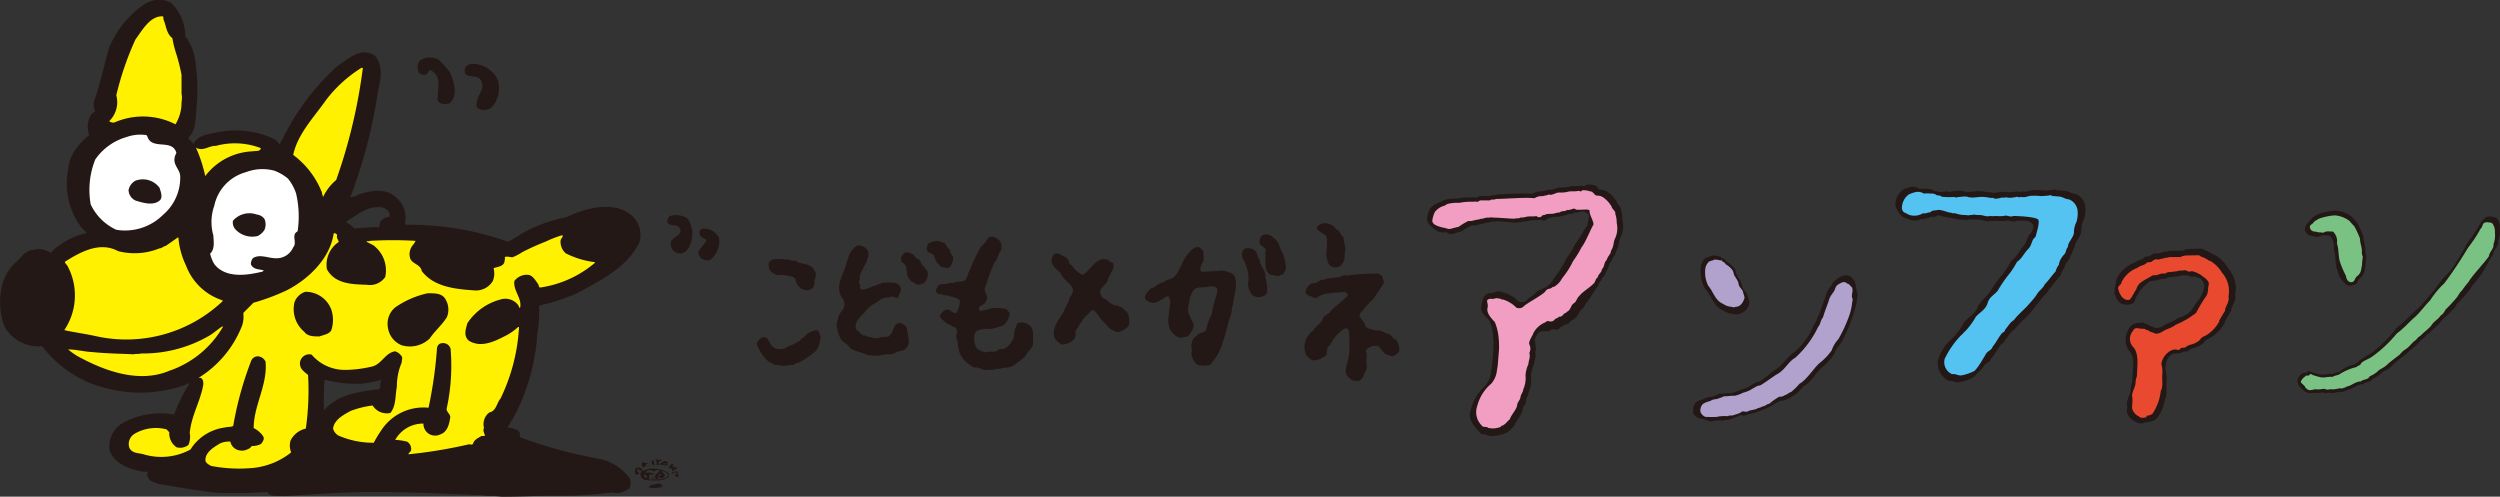 <svg xmlns="http://www.w3.org/2000/svg" width="74.09mm" height="14.72mm" viewBox="0 0 210.01 41.72"><rect x="0" y="0" width="210.01" height="41.72" fill="#333333" stroke="none"/><defs><style>.cls-1{fill:#231815;}.cls-2{fill:#fff100;}.cls-3{fill:#fff;}.cls-4{fill:#f19ec2;}.cls-5{fill:#54c3f1;}.cls-6{fill:#7ac283;}.cls-7{fill:#e94a2f;}.cls-8{fill:#b0a1cd;}</style></defs><g id="レイヤー_2" data-name="レイヤー 2"><g id="レイヤー_1-2" data-name="レイヤー 1"><path class="cls-1" d="M45.23,27.45a14.31,14.31,0,0,0,.06-1.74l.08-.06a16.77,16.77,0,0,0,3.06-1c1.94-1.05,4.25-2.16,5.29-4.3a2.2,2.2,0,0,0-.62-2.22c-1.53-1.35-4-.63-5.56.13a11.78,11.78,0,0,0-3.42,1.2c-.49.25-.94.63-1.46.84a24.54,24.54,0,0,0-8.52-1.42L34,18.84s0,0,0,0a2.22,2.22,0,0,0-.9-2.39c-.82-.68-2.15-.41-3-.1a1.81,1.81,0,0,1-.67.21,42.22,42.22,0,0,0,2.34-9c.24-.93.43-2.13-.3-2.9-1.15-.75-2.2.29-3.11.87a20.43,20.43,0,0,0-4.48,5.85,4.93,4.93,0,0,1-.41.75,1.15,1.15,0,0,0-.51-.49,7.68,7.68,0,0,0-4.89-.49c-.68.13-1.49.24-1.83.95-.09-.2-.3-.31-.43-.5.7-.7.6-1.65.7-2.61a14.79,14.79,0,0,0,.06-2.11c-.1-1.32-.11-2.76-1-3.81A4,4,0,0,0,14.34.2C14.1.13,13.88,0,13.62,0a2.23,2.23,0,0,0-1.48.35,8.22,8.22,0,0,0-3,3.72C8.76,5.47,8.44,6.88,8,8.22a1.29,1.29,0,0,0,0,1.12c-.09.11-.27.14-.35.3a1.93,1.93,0,0,0-.15,1.69,7.42,7.42,0,0,0-1.13,1.18,3.39,3.39,0,0,0-.63,1.65,6.12,6.12,0,0,0,1.18,5.05,2.45,2.45,0,0,1,.36.36,6.35,6.35,0,0,0-2.65,1.31c-.16.07-.22.29-.4.35A1.71,1.71,0,0,0,2.76,21c-.6,0-1,.63-1.39,1-1.53,1.3-1.63,3.74-1,5.42a3.29,3.29,0,0,0,3.17,1.66A9.63,9.63,0,0,0,9,32.63a11.24,11.24,0,0,0,4.56.21,11.73,11.73,0,0,0,1.94-.49c.13,0,.25-.21.39-.11a13.68,13.68,0,0,0-1.26,2.58,6.56,6.56,0,0,0-4.42.77,2.3,2.3,0,0,0-1,2.25C9.63,39,10.9,39.42,12,39.61c.16.09.28-.09.41.07a.17.17,0,0,1-.05.12.76.76,0,0,0,.49.68c.14.07.31.12.47.18,1.22.17,2.42.43,3.59.56a15.08,15.08,0,0,0,1.79.2c1.23,0,2.42,0,3.75-.09.31.48.9.26,1.39.34,2.45-.15,4.53-.29,7-.35,2.83,0,5.56.11,8.32.22.54.05,1.2,0,1.71.11a8.35,8.35,0,0,1,1.29.07c1.62,0,2.91-.09,4.46-.08l.18,0a33.56,33.56,0,0,0,4.59-.27A1.73,1.73,0,0,0,52.89,41a1.22,1.22,0,0,0,0-.84,4.29,4.29,0,0,0-2.37-1.58,41.16,41.16,0,0,1-6.69-1.79c-.11,0-.21-.16-.14-.27,0-.31-.34-.46-.59-.54s-.33,0-.46-.11a10.68,10.68,0,0,0,.89-1.57,17.39,17.39,0,0,0,1.57-5.75s0-.16,0-.21ZM31.59,32.72c-1.62.21-3.24.46-4.39,1.75,0-.88,0-1.69.06-2.58a10.27,10.27,0,0,0,3.24.33A10.24,10.24,0,0,0,32,31.91l.06,0C31.82,32.17,32.13,32.83,31.59,32.72Zm.35-14c-.08.13,0,.47-.28.36-.63,0-1.27.07-1.9.11a2.1,2.1,0,0,0-.65-.5v-.08c.94-.6,1.89-1.43,3.11-1.16l.29.16a.81.81,0,0,1,.24.59C32.45,18.26,32.08,18.33,31.94,18.67Z"/><path class="cls-2" d="M13.75,1.68c.22.51.23,1.15.73,1.52a8.73,8.73,0,0,0,.34,1.36,15.6,15.6,0,0,1,.43,1.73l0,1.56a2,2,0,0,1,0,.73,3.49,3.49,0,0,1-.51,1.86,6,6,0,0,0-5.14-.15.59.59,0,0,1-.43-.11A2.23,2.23,0,0,0,9.77,8a25.21,25.21,0,0,1,1.61-4.69c.58-.78,1.23-2,2.31-1.94C13.75,1.48,13.71,1.6,13.75,1.68Z"/><path class="cls-1" d="M37.84,6.16c.3.75.65,1.84-.05,2.5a1,1,0,0,1-.89-.05c-.29-.23-.07-.58-.11-.87.06-.58.15-1.29-.39-1.69-.07-.06-.17-.17-.28-.16s-.19.35-.37.38a.72.72,0,0,1-.52-.11.93.93,0,0,1,.06-1.09A1.52,1.52,0,0,1,36.83,5,6.14,6.14,0,0,1,37.84,6.16Z"/><path class="cls-1" d="M41.81,6.68A2.41,2.41,0,0,1,41.32,9a1,1,0,0,1-1.07.14c-.36-.09-.2-.46-.18-.69.14-.56.71-1.1.33-1.71s-1.56,0-1.34-1a.7.7,0,0,1,.55-.38A2.4,2.4,0,0,1,41.81,6.68Z"/><path class="cls-2" d="M30.48,5.72a45.37,45.37,0,0,1-2.24,9.4,4.13,4.13,0,0,0-1.09,1.41c-.09-.13-.08-.35-.17-.52a7.23,7.23,0,0,0-2.35-3c.37-1.75,1.71-3.12,2.76-4.61a11.13,11.13,0,0,1,3-2.72Z"/><path class="cls-3" d="M12.38,11.46c.37,1.19,2.1.15,2.44,1.39a1.18,1.18,0,0,0-.17.57c0,.55.49.87.49,1.42a4.1,4.1,0,0,1-1.45,3.21A4.52,4.52,0,0,1,9.77,19.3a4.41,4.41,0,0,1-2.15-2.13A6.89,6.89,0,0,1,8,13.4a4.79,4.79,0,0,1,2.63-1.89,3.4,3.4,0,0,1,1.68-.16Z"/><path class="cls-2" d="M21.91,12.44c-.05.32-.44.21-.67.27a5.24,5.24,0,0,0-4,2.08,11.72,11.72,0,0,0-.78-2.39c.59.35,1.08-.17,1.68-.15A6.1,6.1,0,0,1,21.91,12.44Z"/><path class="cls-3" d="M24.19,15a4,4,0,0,1,.68,1.24A8.47,8.47,0,0,1,25,19.43c-.58.31,0,.94-.37,1.34a1.51,1.51,0,0,1-1.48.92c-.63,0-1.34-.38-1.91,0a.78.78,0,0,0-.16.52c.21.46.71.38,1.08.51a.39.39,0,0,1-.27.13c-1.3.31-3,.49-3.89-.67a3.11,3.11,0,0,1-.35-.87c.41-.39.3-1,.27-1.55A4.09,4.09,0,0,1,18,17.28a3.71,3.71,0,0,1,2.66-2.82,3.87,3.87,0,0,1,2.4-.12A4.06,4.06,0,0,1,24.19,15Z"/><path class="cls-1" d="M13.4,15.77c.1.32.31.83,0,1.08-.55.46-1.44.17-2,0a1,1,0,0,1-.6-.9,1.19,1.19,0,0,1,.55-.76A1.74,1.74,0,0,1,13.4,15.77Z"/><path class="cls-1" d="M22.21,18.38a1.14,1.14,0,0,1,0,.94,1.47,1.47,0,0,1-.55.5,1.93,1.93,0,0,1-1.88-.55.85.85,0,0,1-.21-.73,1.83,1.83,0,0,1,2-.52A.93.93,0,0,1,22.21,18.38Z"/><path class="cls-1" d="M57.77,18.38a2.27,2.27,0,0,1,.3,1.89c-.13.38-.3.85-.73,1a.8.8,0,0,1-1-.82c0-.59,1.19-.65.7-1.37-.31-.3-.81,0-1-.48.07-.18.08-.43.33-.48a1.89,1.89,0,0,1,1.19.11Z"/><path class="cls-1" d="M60.41,20a2,2,0,0,1-.78,1.85,1.09,1.09,0,0,1-.71-.13.92.92,0,0,1-.25-.44c0-.43.57-.71.66-1.14-.22-.15-.52-.22-.57-.52a.45.45,0,0,1,.18-.4A1.4,1.4,0,0,1,60.41,20Z"/><path class="cls-2" d="M28.33,19.73c-.1.23.08.4.13.59a2.31,2.31,0,0,0-1,2.29c.67,1.25,2.13,1.27,3.35,1.31a1.57,1.57,0,0,0,1.55-.65,2.63,2.63,0,0,0-1-2.67l-.58-.3c.07-.09.22,0,.3-.07a32.62,32.62,0,0,1,3.83,0,1.47,1.47,0,0,1-.24.37,1.2,1.2,0,0,0-.24,1c.11.59.89.55,1,1.17,1.07,1.4,3,1.52,4.51,1.63a1.66,1.66,0,0,0,1.45-.78,1.63,1.63,0,0,0,.07-1.09c.34-.14.87-.12.93-.61,0-.11.07-.2,0-.31.18-.12.41,0,.66,0a4.27,4.27,0,0,0,.82-.43,21.39,21.39,0,0,1,2-.9,9.1,9.1,0,0,1,1.31-.51h.1c0,.15-.17.28-.19.44a1.28,1.28,0,0,0,.44,1.07,7.28,7.28,0,0,0,2.44.74v.06a9.13,9.13,0,0,1-4.57,2.07c-.17,0-.13-.2-.19-.28-.22-.3-.48-.8-.92-.79a1.3,1.3,0,0,0-1.08.52c-.11.85.66,1.43.48,2.26-.1,0-.1-.15-.16-.23A1.35,1.35,0,0,0,42,25.17a4.76,4.76,0,0,0-2.75,2c-.11.49-.34,1,.12,1.44,1.09.68,2.31,0,3.26-.49a4.61,4.61,0,0,0,.89-.65l.08,0a15.71,15.71,0,0,1-1.55,6c-.34.4-.35,1.05-.95,1.18a1.23,1.23,0,0,0-.44,1.3c-.11.2,0,.39.06.57s-.22.06-.3.12c-.25.15-.62.31-.68.64-.12.14-.26,0-.43.06a39.76,39.76,0,0,1-5,.82c0-.14.25-.22.23-.41a.72.72,0,0,0-.34-.65,4.83,4.83,0,0,0-1-.15,2.67,2.67,0,0,1,2.37-1.37,1,1,0,0,0,.41.83,1,1,0,0,0,1.05.06c.54-.2.7-.81.78-1.33.1-.36-.37-.53-.28-.85a16.94,16.94,0,0,0,.32-5,.65.65,0,0,0-.35-.41.67.67,0,0,0-.57,0,.49.49,0,0,0-.22.37,36.35,36.35,0,0,1-.71,5,4.23,4.23,0,0,0-4,1.94,9,9,0,0,0-.6,1,7.27,7.27,0,0,1-2.82-.54.93.93,0,0,1-.6-.65c.09-.75.89-1.16,1.47-1.48a8.08,8.08,0,0,1,1.85-.46,1.41,1.41,0,0,0,1.49.63c.5-.6.4-1.46.55-2.22a5,5,0,0,1,.4-2c0-.24.14-.45-.07-.63a.93.93,0,0,0-.48-.33c-.83.12-1.13,1.09-1.94,1.28a10.52,10.52,0,0,1-2.13.28l-.08,0a3.65,3.65,0,0,1-2.86-1.28.75.75,0,0,0-.71.16.76.76,0,0,0-.24.81c.08.32.4.52.65.74A22.86,22.86,0,0,1,25.69,36a1.9,1.9,0,0,0-1.28,1,1.49,1.49,0,0,0,.05,1,6.09,6.09,0,0,1-3.24,1.31,12.59,12.59,0,0,1-3.48-.17c-.18-.1-.41-.21-.48-.43-.06-.71.72-1.16,1.24-1.47a1.94,1.94,0,0,1,.85-.15.93.93,0,0,0,.76.74,1,1,0,0,0,.68-.09.67.67,0,0,0,.36-.28,1.52,1.52,0,0,0,.78-.17c.14-.2.32-.41.17-.65s-.49-.55-.79-.68c0-1.91,1.17-3.59,1-5.57a.75.75,0,0,0-.66-.46.6.6,0,0,0-.55.38,28.52,28.52,0,0,0-1.51,5.47c-.2.11-.47.06-.69.13A4,4,0,0,0,16,37.76a5.15,5.15,0,0,1-3.91.41c-.43-.14-1-.05-1.23-.58a1,1,0,0,1,.41-1.13A3.52,3.52,0,0,1,14,36.07l.22.24a1.42,1.42,0,0,0,.61,1.26,1.12,1.12,0,0,0,1-.2,1.73,1.73,0,0,0,.11-1c.13-1.46.9-2.66,1.14-4.07,0-.22,0-.41-.21-.56-.06,0-.15,0-.19,0a9,9,0,0,0,3.66-4.4,2.27,2.27,0,0,0,.11-.89v-.18l.84-.84a18.11,18.11,0,0,0,2.85-1.07c1.8-.94,3.58-2.65,3.89-4.75C28.18,19.54,28.24,19.66,28.33,19.73Z"/><path class="cls-2" d="M15,20.11a6.64,6.64,0,0,0,.62,2.18,4.86,4.86,0,0,0,3.08,2.94v.07A11.78,11.78,0,0,1,8.07,28.24c-.88-.2-1.79-.31-2.67-.51a5.22,5.22,0,0,0,.26-5.41c-.07-.11-.21-.21-.21-.33,1.29-.82,2.93-1.73,4.46-.9a5.51,5.51,0,0,0,3.49-.23c.19,0,.34-.18.53-.21l1-.7C15,19.89,15,20.06,15,20.11Z"/><path class="cls-1" d="M27.83,26a2.73,2.73,0,0,1,0,1.74c-.19.34-.62.38-1,.52-.44,0-1,0-1.26-.38a2.49,2.49,0,0,1-.83-2.5,1.43,1.43,0,0,1,.91-.87A2.3,2.3,0,0,1,27.83,26Z"/><path class="cls-1" d="M37.43,25.15a1.67,1.67,0,0,1,.11,1.49c-.39.64-1,1.14-1.44,1.79a2.4,2.4,0,0,1-2.36.57,1.86,1.86,0,0,1-1.15-1.47,1.78,1.78,0,0,1,.61-1.71,7.6,7.6,0,0,1,2.74-1.19C36.51,24.64,37.14,24.61,37.43,25.15Z"/><path class="cls-2" d="M18.72,27.47a8.31,8.31,0,0,1-4.51,3.68c-2.55,1.07-5.44,0-7.67-1.22a5.57,5.57,0,0,1-.82-.58c.66,0,1.36.19,2,.22,1.13.12,2.42.14,3.53.19.16-.06.42,0,.59-.07a11.05,11.05,0,0,0,5.75-1.5c.38-.22.72-.55,1.11-.79Z"/><path class="cls-1" d="M55.61,38.63c0,.12-.22.06-.26.19a.36.36,0,0,0,0,.22.15.15,0,0,1-.22-.06c.17-.16-.15-.28,0-.41C55.33,38.69,55.47,38.6,55.61,38.63Z"/><path class="cls-1" d="M55,39.09s0,0-.06,0-.11-.06-.16-.1a.42.42,0,0,1,0-.33C55,38.62,54.91,39,55,39.09Z"/><path class="cls-1" d="M54.41,38.9c0,.1-.24,0-.11.17s.26-.1.31,0c-.15.09-.33,0-.45.09s.05,0,0,.08-.24-.06-.25-.17a.3.3,0,0,1,.1-.29C54.14,39,54.29,38.81,54.41,38.9Z"/><path class="cls-1" d="M56.09,38.9c-.1-.38-.46-.06-.63.05a.11.11,0,0,0,0,.12.14.14,0,0,0,.15-.07c.11.13.33.08.46.09Zm-.33.08,0,0a.15.15,0,0,1,.24,0C56,39,55.83,39,55.76,39Z"/><path class="cls-1" d="M56.55,39c.06.1-.14.15,0,.22a.5.5,0,0,1,.32.08c.06.14-.11.06-.15.12s-.2.2-.28.11c.15-.31-.35-.06-.24-.33C56.31,39.13,56.41,38.85,56.55,39Z"/><path class="cls-1" d="M57,39.91c0,.08,0,.17-.09.16s-.19-.1-.24-.16.29,0,.13-.19-.24.2-.37.07.27-.12.37-.22S56.92,39.79,57,39.91Z"/><path class="cls-1" d="M56.09,39.68a2.64,2.64,0,0,0-1.48-.31c-.24,0-.43.17-.64.18,0-.06,0-.13-.08-.18a.61.61,0,0,0-.41-.09c-.16.08-.13.27-.14.42s.14.22.3.13-.07-.15-.1-.22,0-.17,0-.22.14,0,.16,0l-.11.11,0,0s.07,0,.09,0,.2,0,.23.09a.36.36,0,0,0-.11.3.66.66,0,0,0,.38.44c.7,0,1.45.18,2-.28A.41.41,0,0,0,56.09,39.68Zm-1.88.5c0-.11-.17-.19-.14-.33a.4.4,0,0,0,.27.06C54.3,40,54.36,40.19,54.21,40.18Zm.38.13-.05-.05c0-.11-.06-.3.07-.38s.27.09.33-.09a1.28,1.28,0,0,0-.75-.07.51.51,0,0,1,.4-.24c.19,0,.35.24.52,0a.68.68,0,0,1,.32.07A3,3,0,0,0,55,40a.19.19,0,0,0,.13.22c.07,0,.14,0,.17-.08a.35.35,0,0,1,.13-.32c.07,0,.11.05.14.08s-.2,0-.2.14.31.19.44,0-.12-.29-.22-.41c.09-.09.18,0,.28,0a.83.83,0,0,1,.27.32C55.74,40.41,55.08,40.18,54.59,40.31Z"/><path class="cls-1" d="M54.91,40.13v.07c-.07,0-.15,0-.21-.05S54.88,40.07,54.91,40.13Z"/><path class="cls-1" d="M55.65,40.88a2,2,0,0,1-1.15.06c.08-.25.37-.22.56-.28S55.64,40.6,55.65,40.88Z"/><path class="cls-1" d="M112.25,19.27c.3.05.32.46.58.63.11.18,0,.4.12.58a1.83,1.83,0,0,1,0,.93,1,1,0,0,1-.34.9.71.71,0,0,1-.64.13c-.1-.1-.22-.06-.3-.18a1.35,1.35,0,0,1-.2-.55c-.12-.37,0-.7,0-1.11-.05-.24.06-.52-.06-.75s-.59-.33-.8-.65c0-.24.26-.29.4-.41A1.12,1.12,0,0,1,112.25,19.27Z"/><path class="cls-1" d="M107,20c.12.05.17.13.26.25.25.27.23.66.46.91a4.41,4.41,0,0,1,.31,1.42c-.11.2-.15.45-.37.51a.27.27,0,0,0-.2.07.84.84,0,0,1-.52-.07c-.26.05-.45-.18-.56-.39a3.79,3.79,0,0,1-.07-1.22c-.08-.2.1-.48-.09-.66s-.3-.19-.39-.35a.73.73,0,0,1,.17-.68.75.75,0,0,1,.74,0A.86.86,0,0,1,107,20Z"/><path class="cls-1" d="M84.12,20.5V21c-.3.32-.27.75-.56,1a17.34,17.34,0,0,0-.75,2c-.32.46.35.86,0,1.33-.12.33-.54.28-.58.6,0,.08.07.14.13.19a7.17,7.17,0,0,0,.94-.23,3.79,3.79,0,0,1,1.26.08c.09.14.28.27.25.44-.09.43-.34.91-.74,1s-.74.29-1.18.2c-.37.1-.84,0-1,.42a1.58,1.58,0,0,0,.19,1.26,1.9,1.9,0,0,0,.71.31c.33-.15.72.05,1-.16s.39-.08.56-.15a1.17,1.17,0,0,0,.6-.58c.35-.35.15-.82.4-1.23a.8.8,0,0,1,.13-.34,1.14,1.14,0,0,1,1,.17c.42.37.26.9.31,1.41s-.51.82-.69,1.25a11.82,11.82,0,0,1-1,.75,1.38,1.38,0,0,1-.72.16c-.32.12-.71.07-1,.2-.32-.08-.68.12-.94-.12-.2,0-.34-.13-.54-.08a.63.63,0,0,1-.34-.18,2.39,2.39,0,0,1-.93-1,4.74,4.74,0,0,1-.17-.85c0-.26-.22-.49-.11-.76s0-.27,0-.43a.3.3,0,0,0-.18-.2c-.17,0-.22-.13-.37-.17a1.42,1.42,0,0,1-.65-.48.36.36,0,0,1-.2-.3c.2-.28.39-.58.79-.48.21.11.34.32.61.25a2,2,0,0,0,.28-1.05c-.32-.31-.78-.28-1.17-.45-.17.09-.34-.12-.55-.08a.4.4,0,0,1-.28-.23c-.06-.15.11-.28.15-.44.2-.26.56-.11.83-.21s.45,0,.64-.12a2.35,2.35,0,0,1,.6-.06c.46-.09.37-.6.61-.92a12.57,12.57,0,0,1,1-2.08c.39-.19.4-.79.91-.76A.94.94,0,0,1,84.12,20.5Z"/><path class="cls-1" d="M79.29,20.36c.21.2.29.5.55.64-.12.31.33.48.22.76a1.18,1.18,0,0,1-.28.68c-.21.15-.43,0-.66,0a1.53,1.53,0,0,1-.66-1c-.19-.21-.57-.16-.62-.53.07-.17,0-.41.26-.52s.77-.28,1.05,0Z"/><path class="cls-1" d="M72.87,21c.19.31,0,.69-.07,1a5.54,5.54,0,0,0-.6,1.28c.12.23-.2.43.07.63a.4.4,0,0,0,.07.4c.46.07.81-.25,1.23-.34l.47-.18c.17-.11.43,0,.6-.1.22.15.56-.05.74.17.16,0,.23.15.26.3.14.31-.15.53-.18.83-.26.1-.51-.2-.77,0a1.3,1.3,0,0,0-1,.39,2.82,2.82,0,0,0-.86.61c-.39.57-1.16.93-.89,1.71.21.13.36.38.58.48.26-.06.4.23.67.13.34.22.68,0,1,0,.17-.06.43.07.52-.13.42-.28.27-1,.87-1.06a1,1,0,0,1,.61.42c0,.64.45,1.34-.21,1.84-.27.13-.59.11-.83.28s-.7.05-1,.16a3.91,3.91,0,0,1-1.28,0c-.46-.22-1-.29-1.42-.55-.24-.43-.74-.5-.92-1s-.37-1-.12-1.51c0-.47.52-.69.53-1.17s-.26-.54-.35-.86c-.32-.83.17-1.54.42-2.31s.33-1.39,1-1.79A.92.92,0,0,1,72.87,21Z"/><path class="cls-1" d="M101.09,21.1a4.81,4.81,0,0,1,0,.86,1.18,1.18,0,0,0-.26.63c0,.42.48.16.74.22l.05,0c.24-.06.55,0,.81-.07a1.53,1.53,0,0,1,.86.16.68.68,0,0,1,.45.32,2.84,2.84,0,0,1,0,1.36c0,.27-.13.52-.14.79s-.11.38-.11.6a3.22,3.22,0,0,1-.26.94,21.86,21.86,0,0,1-.61,2.14,4.27,4.27,0,0,1-1,1.61,2.24,2.24,0,0,1-1,0,1.37,1.37,0,0,1-.54-1c.09-.18,0-.38,0-.57s.07-.73.43-.86c.2-.38.74-.18.85-.66a3.85,3.85,0,0,1,.43-1.16,9.39,9.39,0,0,1,.21-1c.09-.27.15-.55.26-.83,0-.1,0-.21,0-.34-.34-.39-.86-.05-1.29-.12-.11.07-.28,0-.38.06-.42.06-.47.55-.65.83,0,.47-.32,1,0,1.48.09.43.52.71.23,1.21-.16.3-.34.65-.71.61-.43.19-.75-.13-1-.38-.52-.65-.26-1.36-.21-2.16a1.06,1.06,0,0,0-.1-.88c-.29,0-.41.25-.67.31a.89.89,0,0,1-.84.21c-.15-.1-.43-.15-.46-.4s.28-.53.45-.77c.42-.08.68-.48,1.11-.53.3-.28.77-.23,1-.56.43-.57.61-1.32,1.09-1.86.23-.27.46-.57.88-.54A1.29,1.29,0,0,1,101.09,21.1Z"/><path class="cls-1" d="M105.6,21.31a1,1,0,0,0,.22.53c0,.52.56.87.47,1.45a3.44,3.44,0,0,1,.16.95c0,.27,0,.49-.27.61a1,1,0,0,1-.9,0,1.4,1.4,0,0,1-.39-1.39c0-.12-.06-.18,0-.29a4.32,4.32,0,0,0-.52-1.51.78.78,0,0,1,.09-.69c.13-.17.36-.12.52-.11S105.49,21,105.6,21.31Z"/><path class="cls-1" d="M76.65,21.34c.19.06.23.39.46.4.07.07.18.1.21.22.11.35.45.52.6.88a1,1,0,0,1-.32.95c-.16,0-.25.15-.42.1-.21.12-.34-.23-.57-.2-.2-.22-.46-.5-.41-.8-.1-.33,0-.63-.36-.81a.48.48,0,0,1-.14-.47.87.87,0,0,1,.31-.4c.17,0,.39-.08.51.1Z"/><path class="cls-1" d="M89.41,21.57c.13-.06.11.12.22.11.17.18.15.53.41.61a2,2,0,0,0,.65.65c.09.07.18.2.32.12.6-.4,1-1.3,1.76-1.3.12.07.29,0,.4.15s.35.09.35.25c.13.52-.35.87-.46,1.35s-.81.64-.6,1.23c.12.38.52.35.71.66.21.11.41.3.7.25a.42.42,0,0,0,.28.12c.31.23.65.46.69.88s.08.71-.26.94-.66.44-1,.19c-.31-.07-.53-.38-.72-.59-.42-.33-.61-.82-1-1.14-.3,0-.39.35-.6.45a6,6,0,0,0-.76,1.09.67.67,0,0,0-.16.3.74.74,0,0,1-.09.57,1.37,1.37,0,0,1-1.07.48c-.3-.2-.62-.43-.65-.8-.09-.76.51-1.38.85-2,.12-.35.35-.68.44-1s.47-.62.25-1-.77-.7-1-1.22c-.32-.34-.8-.63-.74-1.16.08-.16.11-.42.34-.47S89.14,21.43,89.41,21.57Z"/><path class="cls-1" d="M66.23,21.81a3.34,3.34,0,0,0,.43.1c.25-.12.37.22.6.18.41.12.92.14,1.14.61.24.26.1.63,0,.91a.6.6,0,0,1-.06.49.74.74,0,0,1-.77.26,1.08,1.08,0,0,1-.72-.77c0-.12-.09-.25-.19-.3a4,4,0,0,0-1.44-.2,1.17,1.17,0,0,1-.62-.51c0-.16-.08-.35,0-.5.24-.47.77-.27,1.18-.32C66,21.84,66.1,21.78,66.23,21.81Z"/><path class="cls-1" d="M116.13,23.25c0,.16.15.34.11.51-.24.48-.59.88-.84,1.33a7.22,7.22,0,0,0-.89.94c-.08.17-.39.29-.28.55s.45.48.45.8c.23.3.63.26.94.4.45-.1.71.26,1.09.28.19.13.33.41.54.46a1.27,1.27,0,0,1,.29.9c0,.25-.26.33-.43.45s-.43-.05-.65-.09c-.39-.16-.53-.88-1-.71-.23-.06-.37.12-.54.18s-.23.3-.09.44a4.77,4.77,0,0,0,0,1.26c-.27.39-.3,1.14-.93,1.06-.08-.08-.2,0-.28-.06s-.61-.4-.58-.77.17-.8.26-1.21a10.29,10.29,0,0,0,0-2.22.26.26,0,0,0-.33-.16A3.43,3.43,0,0,0,111.72,29c-.12,0-.13.12-.18.19s-.11.36-.08.58a1.66,1.66,0,0,1-1.06.5c-.31,0-.49-.26-.69-.47a1.72,1.72,0,0,1,.07-1.45c.17-.18.25-.46.5-.53.2-.41.66-.58.81-1s.57-.38.73-.75c.44-.36.86-.77,1.35-1.16a.28.28,0,0,0,0-.28c-.17-.16-.48-.1-.68-.05l0-.05c-.2.1-.48,0-.66.1a2.2,2.2,0,0,0-1.21.36c-.24.14-.38-.15-.62-.1-.14-.11-.25-.16-.33-.31a.88.88,0,0,1,.4-.7c.19-.18.5,0,.66-.25.17,0,.25-.2.45-.12.28-.19.67-.09,1-.22.39.08.57-.26,1-.14a3.19,3.19,0,0,1,.54-.07,16.82,16.82,0,0,1,2-.1A.67.67,0,0,1,116.13,23.25Z"/><path class="cls-1" d="M68.92,28.24a2.24,2.24,0,0,1-.34,1.2A7.33,7.33,0,0,1,67,30.51c-.2-.08-.26.22-.46.14l0,0c-.4,0-.82.17-1.17,0-.32.07-.52-.18-.8-.26a3.62,3.62,0,0,1-1-1.5.79.79,0,0,1,.59-.58c.42,0,.43.55.74.78a.62.62,0,0,0,.41.2,1,1,0,0,0,.9-.2,4.55,4.55,0,0,0,1-.48c.17-.27.46-.32.61-.6.28-.11.56-.33.89-.25A1.73,1.73,0,0,1,68.92,28.24Z"/><path class="cls-1" d="M133.64,15.49c.07.06.16,0,.24.08.31-.06.3.36.57.36s.45.09.63.21a2.59,2.59,0,0,1,.73.81c.06.27.4.42.35.69a2.49,2.49,0,0,1,.13.86,2.13,2.13,0,0,1-.13,1.39c-.22.42-.11.8-.4,1.19,0,.33-.34.53-.39.86-.29.23-.18.61-.47.87,0,.29-.35.47-.39.77-.17.09-.2.32-.29.48-.33.4-.55.84-.85,1.25-.23.19-.25.52-.51.69s-.27.59-.59.76c-.08,0-.12.19-.24.13-.16.16-.31.41-.56.35-.1.16-.3.14-.39.27s-.28.22-.49.16-.28,0-.38.1c-.38.15-.89-.13-1.1.36-.07.21-.26.37-.15.61,0,.34.15.53,0,.81.12.38-.07.68-.09,1.05a2.91,2.91,0,0,0-.27,1A2.57,2.57,0,0,1,128.4,33c0,.17-.14.36-.2.52s0,.1,0,.14c0,.3-.31.52-.31.8-.08.46-.54.85-.69,1.33-.24.18-.36.41-.6.52,0,.11-.15,0-.2.11a3.19,3.19,0,0,1-.59.15,1.75,1.75,0,0,1-.88,0c-.15-.16-.46,0-.6-.21-.42-.48-1.06-1.1-.81-1.8a3.83,3.83,0,0,1,1.2-2.1,2.21,2.21,0,0,0,.54-1.26,13.06,13.06,0,0,0,.17-1.56,7.39,7.39,0,0,0,0-1.34,3.67,3.67,0,0,0-.33-1.4c-.31-.33-.78-.67-.67-1.17s.12-1,.75-1.13c.3.09.49-.22.76-.11.16-.08.21.13.37.07a3.24,3.24,0,0,1,1.27.76.65.65,0,0,0,.63-.06c.23-.3.55-.37.78-.66s.42-.21.59-.34.12-.09.21-.09a2,2,0,0,0,.76-.81,8.29,8.29,0,0,0,1-1.59,9,9,0,0,0,.78-1.29c.39-.47.6-1,1-1.52.07-.27.1-.45.15-.74s-.25-.32-.39-.45c-.3-.07-.49.15-.79.07-.18.17-.49.05-.68.22a3.11,3.11,0,0,0-.46.1c-.29.09-.63,0-.9.12-.09.07-.24,0-.32.13s-.32.16-.5.05l0,0c-.29.06-.62,0-.9.06s-.35.1-.56.07c-.17.13-.4.05-.6.11-.48,0-1-.1-1.42-.09a.53.53,0,0,0-.35,0,1.39,1.39,0,0,0-.55.07c-.13.06-.31,0-.42.11-.36,0-.62.19-1,.13-.31.18-.65.35-.94.56-.2-.05-.3.1-.46.1a1,1,0,0,1-.47.08c-.13-.07-.29-.19-.43-.15s-.51,0-.68-.16c-.36-.27-.89-.6-.77-1.09a2.42,2.42,0,0,1,.22-.71,1.66,1.66,0,0,1,.94-.59c.06-.07.16-.08.21-.15a3.52,3.52,0,0,1,1.07-.12,5.53,5.53,0,0,1,1.36-.09c.09-.06.22,0,.32,0s.18-.07.27-.13l.93,0c.15-.16.37,0,.55-.13a27.87,27.87,0,0,1,3-.07,1,1,0,0,1,.74-.18c.16-.08.36-.06.51-.14s.17.05.21,0c.3,0,.53-.21.84-.21l0,0a2.33,2.33,0,0,0,.79-.07c.31-.08.67,0,1-.08.12,0,.21.11.31,0S133.43,15.52,133.64,15.49Z"/><path class="cls-1" d="M161.25,15.87a2.25,2.25,0,0,1,.64,0,.81.81,0,0,1,.59.16c.12.05.28,0,.38.1a4.62,4.62,0,0,0,.63-.06c.13,0,.3.11.43,0,.32,0,.7-.12,1,0,.5.14,1-.07,1.53,0,.28,0,.5.12.78.07.23.16.51,0,.78,0,0-.06.09,0,.14,0s.37-.07.51,0a2.62,2.62,0,0,0,.75-.07c.15,0,.23.11.4,0a1.37,1.37,0,0,0,.54,0c0-.06.16,0,.22-.07a4.42,4.42,0,0,1,1.15,0,5.66,5.66,0,0,0,.94-.09c.18.14.45.06.68.12,0-.06.05,0,.09,0,.34,0,.57.26.93.26a1.31,1.31,0,0,1,.81,1,2.7,2.7,0,0,1-.1,1.11,2.23,2.23,0,0,0-.24,1c0,.49-.56.91-.56,1.39-.2.21-.15.48-.35.69,0,.35-.45.55-.49,1a1.88,1.88,0,0,0-.32.63c-.36.4-.65.84-1,1.21-.14.35-.52.57-.7.9-.34.33-.58.75-.92,1.13s-.91.86-1.26,1.32c-.35.2-.53.6-.81.91a.34.34,0,0,1-.09.19.91.91,0,0,0-.35.32c-.26.35-.42.73-.71,1-.09.35-.46.39-.63.67a7.26,7.26,0,0,1-.89.95,4.83,4.83,0,0,1-.52.23,5.08,5.08,0,0,1-.59.16c-.36.09-.59-.16-.94-.1a1.71,1.71,0,0,1-.92-1.67,3.67,3.67,0,0,1,.9-1.6c.11-.06.22-.25.35-.33a6.78,6.78,0,0,0,1-1.37c.37-.43.95-.7,1.12-1.3.28-.45.66-.75,1-1.19a11.45,11.45,0,0,1,1.16-1.6,7.79,7.79,0,0,0,.66-1.06c.46-.3.67-.82,1-1.19s.29-.88.68-1.14c.06-.25.28-.46.11-.71-.32-.42-.91-.29-1.39-.29-.29.17-.58-.12-.88,0a4.92,4.92,0,0,1-.77,0,2.11,2.11,0,0,1-.51,0l0,0,0,0c-.35.1-.62-.08-1-.1,0-.05-.14,0-.21,0s-.06,0-.1,0a1.14,1.14,0,0,0-.45,0c0-.05-.12,0-.18,0a.39.39,0,0,1-.3,0,3.21,3.21,0,0,1-.93-.12c-.17-.08-.36,0-.5-.09-.3,0-.51-.2-.84-.14-.17.22-.51,0-.66.21-.27,0-.44.15-.7.09-.43.32-1,0-1.39-.11a1.93,1.93,0,0,1-.73-1,1.59,1.59,0,0,1,.64-1.36,2.77,2.77,0,0,1,.72-.24A1,1,0,0,1,161.25,15.87Z"/><path class="cls-1" d="M197.56,18.2a6.2,6.2,0,0,0,.42.46,8.44,8.44,0,0,1,.55,1.18c0,.49.22.83.17,1.34a1.06,1.06,0,0,0,.09.36,4.78,4.78,0,0,0-.08.77c-.08.36-.06.72-.4,1s-.23.59-.59.6a.56.56,0,0,1-.62,0,2,2,0,0,1-.75-1.21c-.21-.54-.11-1.27-.31-1.79a1.23,1.23,0,0,0-.37-1.13c-.3,0-.65-.08-.89.11a2.51,2.51,0,0,1-.72-.11c-.22,0-.27-.2-.4-.33-.2-.49.34-.81.58-1.16.12-.1.31-.18.44-.29a5.57,5.57,0,0,1,1.48-.31A2.52,2.52,0,0,1,197.56,18.2Z"/><path class="cls-1" d="M209.76,18.33a1.19,1.19,0,0,1,.23.82,2.49,2.49,0,0,1-.13,1.09c.07.4-.39.72-.43,1.13-.35.53-.64,1.07-.94,1.63a7.28,7.28,0,0,0-.63.81c-.23.18-.31.45-.51.67a12,12,0,0,1-1,1.1,1.16,1.16,0,0,1-.45.55c-.21.33-.6.51-.82.84s-.71.67-1,1a1.26,1.26,0,0,0-.42.38c-.35.21-.59.62-.92.84-.18.21-.39.29-.58.52-.4.32-.82.6-1.2,1s-.68.38-.94.67a2.46,2.46,0,0,1-.69.42c-.17.35-.59.24-.82.47-.52,0-.85.41-1.34.48-.09.14-.26.07-.34.18-.41-.07-.74.14-1.1.07-.19-.06-.34.1-.5,0s-.6.08-.86,0c0,.07-.07,0-.1,0-.54.12-.86-.28-1.17-.62-.05-.19-.19-.39-.07-.59s.21-.35.39-.43.29,0,.4-.14.17,0,.28,0a4.86,4.86,0,0,0,.64.19c.4.14.8-.06,1.25,0,.14-.13.41-.12.59-.21a2.75,2.75,0,0,1,1.22-.6c.1-.14.32-.13.4-.32.26-.17.5-.34.79-.5l.2-.11a11.43,11.43,0,0,0,2.17-2.17c.6-.42,1.07-1,1.65-1.49s1-1.15,1.46-1.6a8,8,0,0,1,1.31-1.58,18.22,18.22,0,0,0,1.48-2.42,11.5,11.5,0,0,0,1.16-1.77c.22-.14.31-.48.65-.44.09-.07.22,0,.32,0A3.12,3.12,0,0,1,209.76,18.33Z"/><path class="cls-1" d="M184.94,20.89c.17,0,.24.16.41.17a3.88,3.88,0,0,1,.63.35h.07a3.08,3.08,0,0,1,1.11,1.1,2.56,2.56,0,0,1,.6,2.25c.13.53-.32.9-.32,1.33-.16.24-.35.58-.52.86,0,0,0,.06,0,.1a3.45,3.45,0,0,1-1.1,1.24c-.22.17-.55.2-.68.48a2.06,2.06,0,0,1-1,.5,1.23,1.23,0,0,0-.33.19c-.15.14-.39,0-.53.17-.14,0-.24.08-.39.06s-.23,0-.4.06c-.51.28-.56.79-.59,1.33a2.48,2.48,0,0,1,.1.85c-.07.56.11,1.21-.15,1.65a3,3,0,0,1-.77,1.66,1.06,1.06,0,0,1-.55.18c-.13.09-.33,0-.43.11a.92.92,0,0,1-.83-.19,1.06,1.06,0,0,1-.61-.76c0-.21.08-.44,0-.63,0-.47.36-.87.33-1.37a5.84,5.84,0,0,1,.14-.57c-.05-.09,0-.22,0-.32,0-.65.29-1.68-.31-2.26a1.68,1.68,0,0,1,0-1.79c.22-.47.64-.53,1.1-.54.17-.06.24.14.42.1a1.28,1.28,0,0,0,.51.25c.28.21.68.05.94-.13s.82-.31,1.17-.6a2.45,2.45,0,0,0,1.1-.61,5.59,5.59,0,0,1,.63-.9,3.06,3.06,0,0,0,.48-1.15.93.93,0,0,0-.41-.73c-.2.06-.32-.18-.48-.11s-.31,0-.44-.08a4.12,4.12,0,0,0-.62,0,1.52,1.52,0,0,1-.59.09c-.21.08-.48,0-.66.14s-.25,0-.34.05l0,0c-.27,0-.5.22-.82.15,0,.07-.13,0-.17.05a3.28,3.28,0,0,0-1.37,1.8,1,1,0,0,1-.73.16c-.51,0-.79-.48-.92-.95a5.63,5.63,0,0,1,.22-1.28,2.75,2.75,0,0,1,1.48-1.29c.24-.22.64-.21.86-.48.16-.07.35,0,.5-.13s.34-.22.59-.15a4.83,4.83,0,0,0,.62-.18.86.86,0,0,0,.39-.06s.11,0,.13,0,.11,0,.16,0l0,0h.8c.09-.14.26-.07.39-.15Z"/><path class="cls-1" d="M144.72,21.71c.2,0,.26.32.48.35.26.22.58.48.63.81s.46.71.51,1.13.46.55.47.91a1.77,1.77,0,0,1,.15.51,1.13,1.13,0,0,1-.85.95.66.66,0,0,1-.48,0,1.6,1.6,0,0,1-.88-.3c-.84-.34-1-1.27-1.58-1.91a3.4,3.4,0,0,1-.31-1.57,1.18,1.18,0,0,1,.41-.92,1.87,1.87,0,0,1,.4-.13c.25-.18.58,0,.84,0C144.6,21.61,144.61,21.72,144.72,21.71Z"/><path class="cls-1" d="M155.79,23.59a6,6,0,0,1,.21,1c.12.13,0,.37,0,.52a5.31,5.31,0,0,1-.26,1.12,15,15,0,0,1-1,2.45c-.23.36-.56.63-.62,1A5.33,5.33,0,0,1,153,30.92c-.51.48-.88,1.22-1.49,1.52a7,7,0,0,1-.78.77c-.22.07-.39.26-.61.31a.74.74,0,0,1-.5.13,4.76,4.76,0,0,0-.94.53c-.23,0-.38.24-.62.23a1.12,1.12,0,0,1-.44.17c-.26.18-.63.14-.91.28s-.45-.07-.64.08l-.81.32a1.44,1.44,0,0,0-.51.08,2.9,2.9,0,0,0-1,.06c-.31,0-.56-.22-.88-.24s-.56-.33-.61-.4a1.11,1.11,0,0,1,.23-1,3.26,3.26,0,0,1,.68-.25c.24-.22.6-.11.87-.28.15,0,.24-.11.39-.15.34,0,.65-.07,1-.05a3.75,3.75,0,0,0,.77-.28,4.71,4.71,0,0,0,.71-.27,4,4,0,0,1,.52-.31.89.89,0,0,1,.35-.11c.49-.26.87-.7,1.34-1,.68-.41,1-1.11,1.61-1.48a6,6,0,0,0,1.65-2.3c.25-.27.22-.64.47-.91.14-.55.39-1.08.55-1.62s.43-.65.55-1a2.61,2.61,0,0,1,.81-.58c.2,0,.39-.13.56,0l.16.07Z"/><path class="cls-4" d="M133.33,16c.06.05.14,0,.22.08.28-.06.36.35.61.35s.4.07.56.18a2.49,2.49,0,0,1,.66.74c.05.24.36.37.31.61a2.25,2.25,0,0,1,.12.77,2,2,0,0,1-.12,1.26c-.19.37-.1.71-.36,1.07,0,.29-.3.47-.35.77-.26.21-.16.55-.42.79,0,.26-.32.42-.35.69-.16.08-.18.29-.27.43-.29.36-1,.75-1.28,1.13-.2.16-.22.47-.46.61s-.24.53-.53.69c-.07,0-.11.17-.21.12-.15.14-.29.36-.51.31-.09.15-.26.12-.35.24s-.26.2-.44.15-.25,0-.35.09a1.92,1.92,0,0,0-1,.9c-.05.2-.44.72-.34.94s.13.47,0,.73c.11.34-.06.61-.08.94a2.77,2.77,0,0,0-.24.94,2.34,2.34,0,0,1-.19,1.18c0,.16-.13.33-.18.47s-.05.09-.05.14c0,.26-.28.46-.28.71-.07.41-.48.77-.62,1.19-.22.17-.33.38-.54.48,0,.09-.14,0-.18.09s-.13.1-.31.15a1.76,1.76,0,0,1-.79,0c-.14-.15-.41,0-.54-.2a1.56,1.56,0,0,1-.38-1.62,3.61,3.61,0,0,1,1.18-1.89,2,2,0,0,0,.48-1.14c.09-.42.1-.95.15-1.4a6.8,6.8,0,0,0,0-1.2,4.5,4.5,0,0,0-.33-1.44c-.28-.3-.72-.74-.61-1.19s-.29-.69.27-.77c.27.08.43-.13.68,0,.15-.07.19.12.33.06a2.74,2.74,0,0,1,1.14.69.58.58,0,0,0,.57-.06c.21-.27,1.65-1,1.86-1.3s.38-.18.53-.3.11-.08.19-.08a1.76,1.76,0,0,0,.69-.72,7.16,7.16,0,0,0,.92-1.44,8.19,8.19,0,0,0,.71-1.16c.35-.43.73-1.45,1-1.9.07-.23-.37-.91-.32-1.16s-1.06,0-1.19-.15-.43.13-.7.06c-.16.16-.45.05-.61.21a1.84,1.84,0,0,0-.42.08c-.26.08-.57,0-.81.11-.08.06-.21,0-.29.12s-.29.14-.44,0l0,0c-.26.05-.55,0-.8.05s-.32.09-.51.06c-.15.12-.36.05-.54.11-.43,0-1.38-.1-1.8-.09a.55.55,0,0,0-.31,0,1.17,1.17,0,0,0-.5.07c-.11.05-.28,0-.37.09-.33,0-.57.17-.9.12a7.23,7.23,0,0,0-.84.51c-.18,0-.28.08-.42.08a.88.88,0,0,1-.42.08,2.93,2.93,0,0,0-.53-.13c-.2-.07-.91-.21-.8-.65a2.5,2.5,0,0,1,.2-.64,1.47,1.47,0,0,1,.85-.54c0-.05.14-.07.19-.13a3.08,3.08,0,0,1,1-.1,5,5,0,0,1,1.23-.09c.08-.05.2,0,.28,0s.17-.06.25-.12h.84c.13-.14.32,0,.49-.12.86,0,2.37-.15,3.25-.06a1,1,0,0,1,.68-.17c.14-.06.31-.05.45-.12s.16.05.19,0c.27,0,.48-.19.76-.19l0,0a2.34,2.34,0,0,0,.7-.06c.28-.08.61,0,.9-.08.1,0,.18.1.28,0S133.14,16,133.33,16Z"/><path class="cls-5" d="M161.61,16.26a2.74,2.74,0,0,1,.58,0,.72.72,0,0,1,.53.15c.11,0,.25,0,.34.08s.76.07,1,.06.27.1.39,0c.28,0,.64-.1.88,0,.45.12.92-.06,1.38,0,.25,0,.45.11.7.06.21.15.45.05.7,0,0-.06.09,0,.13,0s.33-.06.46,0a2.53,2.53,0,0,0,.68-.07c.13-.05.19.09.35,0a1.57,1.57,0,0,0,.49,0c0-.06.14,0,.2-.07a3.94,3.94,0,0,1,1,0,4.63,4.63,0,0,0,.85-.08c.16.13.41.06.61.12,0-.06,0,0,.08,0,.31,0,.52.23.83.23a1.16,1.16,0,0,1,.73.9,2.41,2.41,0,0,1-.09,1,2,2,0,0,0-.21.85c0,.45-.51.83-.51,1.26-.18.19-.13.43-.3.61s-.42.51-.45.87a1.52,1.52,0,0,0-.28.57c-.33.36-.59.76-.92,1.09-.13.31-.47.52-.64.81s-.52.67-.82,1-.82.77-1.13,1.19c-.32.18-.49.54-.74.82a.27.27,0,0,1-.08.16.79.79,0,0,0-.31.29c-.24.32-.38.65-.64.94-.09.32-.41.36-.56.61s-.7,1.23-1,1.46a4.73,4.73,0,0,1-.47.2,3.32,3.32,0,0,1-.54.15c-.32.08-.52-.15-.84-.09a1.09,1.09,0,0,1-.63-1.28,7.47,7.47,0,0,1,1.39-2c.1-.05.19-.22.31-.3a5.85,5.85,0,0,0,.91-1.23c.33-.38.85-.63,1-1.17s.6-.68.87-1.07a10.84,10.84,0,0,1,1-1.44,7.23,7.23,0,0,0,.6-.95c.41-.27.6-.74.94-1.08s.26-.79.61-1c.05-.22.38-1.23.23-1.46s-1.66-.31-2.1-.31c-.26.14-.52-.11-.79,0a4,4,0,0,1-.69,0,1.76,1.76,0,0,1-.46,0l0,0,0,0c-.32.09-.57-.07-.86-.08-.05,0-.13,0-.19,0s-.06,0-.09,0a.72.72,0,0,0-.41,0s-.11,0-.16,0a.32.32,0,0,1-.27,0,2.43,2.43,0,0,1-.84-.11c-.15-.07-.32,0-.44-.08-.27,0-.86-.29-1.15-.23s-.46,0-.6.19c-.24,0-.39.14-.63.08a1.36,1.36,0,0,1-1.25.1c-.34-.22-.39-.09-.52-.46a1.42,1.42,0,0,1,.58-1.22,2.61,2.61,0,0,1,.65-.21A.92.92,0,0,1,161.61,16.26Z"/><path class="cls-6" d="M197.38,18.57a3.79,3.79,0,0,0,.38.42,6.79,6.79,0,0,1,.49,1.06c0,.44.2.74.15,1.2a1.15,1.15,0,0,0,.09.33,3.84,3.84,0,0,0-.07.69c-.08.32-.06.65-.37.89s-.2.53-.53.54-.43-.35-.46-.55a7.93,7.93,0,0,1-.47-1.09c-.18-.49-.1-1.14-.28-1.61a1.11,1.11,0,0,0-.33-1c-.27,0-.59-.07-.8.1-.25-.05-.42,0-.65-.1a.48.48,0,0,1-.43-.17c-.18-.44.08-.33.29-.65.11-.1.28-.17.4-.26a5.24,5.24,0,0,1,1.33-.28A2.3,2.3,0,0,1,197.38,18.57Z"/><path class="cls-6" d="M209.37,18.77a1.11,1.11,0,0,1,.21.75,2.14,2.14,0,0,1-.12,1c.06.36-.35.65-.38,1-.32.49-1.44,1.66-1.71,2.16a8.27,8.27,0,0,0-.56.73c-.21.16-.28.41-.46.61a12.35,12.35,0,0,1-.93,1,1.06,1.06,0,0,1-.41.5c-.19.3-.54.46-.73.76s-.65.6-.95.92a1.12,1.12,0,0,0-.37.35c-.32.19-.53.55-.83.75s-.35.26-.53.47c-.35.29-.73.54-1.07.86s-.61.34-.85.61a2.32,2.32,0,0,1-.62.37c-.15.32-.53.22-.74.43-.47,0-.77.37-1.2.43-.09.12-.24.06-.31.16-.36-.06-.66.13-1,.06-.16,0-.31.09-.45,0s-.54.08-.77,0c0,.06-.06,0-.09,0-.49.11-.57.15-.85-.15,0-.17-.46-.36-.35-.54a1,1,0,0,1,.35-.38c.07-.15.26,0,.36-.13s.15-.05.25,0a4.25,4.25,0,0,0,.57.17c.36.13.73-.05,1.13,0,.13-.12.37-.12.53-.2a4.61,4.61,0,0,1,1.47-.63c.09-.12.29-.11.37-.28s.44-.31.7-.45l.18-.1a10.85,10.85,0,0,0,2.14-2c.54-.38,1-.92,1.48-1.34s.87-1,1.32-1.44a7.3,7.3,0,0,1,1.18-1.42,33.21,33.21,0,0,0,2-3,11.22,11.22,0,0,0,1.05-1.59c.19-.13.14-.55.45-.52.08-.06.19,0,.29,0S209.23,18.68,209.37,18.77Z"/><path class="cls-7" d="M184.66,21.44c.16,0,.22.15.37.16a2.77,2.77,0,0,1,.56.31h.07a2.79,2.79,0,0,1,1,1,2.32,2.32,0,0,1,.54,2c.11.48-.29.82-.29,1.2-.14.22-.31.52-.47.78,0,0-.05.05,0,.09a3.12,3.12,0,0,1-1,1.11c-.2.16-.5.19-.62.44a1.71,1.71,0,0,1-.89.44,1.28,1.28,0,0,0-.3.17c-.13.13-.36,0-.48.16s-.22.07-.35.06-.21,0-.36.05a1.55,1.55,0,0,0-.88,1.17,2.23,2.23,0,0,1,.09.77c-.07.5.1,1.09-.14,1.48a4.17,4.17,0,0,1-.69,1.92.88.88,0,0,1-.5.17c-.12.08.06,0,0,.12-.26.06-.46.12-.66-.07a1,1,0,0,1-.56-.69c0-.19.08-.82,0-1,0-.42.32-.79.3-1.23a2.13,2.13,0,0,1,.13-.51c-.05-.08,0-.21,0-.29,0-.59.17-1.62-.37-2.14a1,1,0,0,1,0-1.29c.2-.42.45-.19.86-.2.16-.05.23.13.38.1a1.13,1.13,0,0,0,.46.21c.26.2.61.05.85-.11s.74-.28,1.05-.54a7.12,7.12,0,0,0,1.72-1,13,13,0,0,1,.81-1.35c.24-.29.16-.64.25-1s-.4-.62-.59-.78-.76-.42-.9-.36-.28,0-.4-.07-.37.05-.55,0a1.48,1.48,0,0,1-.53.09c-.2.07-.44,0-.6.12s-.22,0-.31.05l0,0c-.25,0-.45.19-.74.13,0,.06-.12,0-.15.05-.56.39-1.15.49-1.32,1.17-.16.15-.43.88-.65.87-.47,0-.72-.43-.84-.85s.21-.3.28-.7a2.47,2.47,0,0,1,1.33-1.16c.22-.2.58-.19.78-.43.14-.06.32,0,.45-.12s.3-.2.52-.13c.18-.08.39-.07.57-.16a.7.7,0,0,0,.35-.06s.09,0,.12,0,.09,0,.14,0l0,0h.71c.09-.12.24-.06.35-.13Z"/><path class="cls-8" d="M144.74,22c.16,0,.21.26.39.29.21.18.47.39.5.65s.38.58.42.91.37.45.38.74a1.93,1.93,0,0,1,.12.41c-.08.34-.31.73-.69.77-.12,0-.25.1-.38,0a1.29,1.29,0,0,1-.72-.24c-.68-.27-.81-1-1.27-1.54a2.54,2.54,0,0,1-.25-1.27,1,1,0,0,1,.33-.75,1.7,1.7,0,0,1,.32-.1c.2-.15.47,0,.68,0S144.65,22.05,144.74,22Z"/><path class="cls-8" d="M155.58,24.15c.11.31-.06.56,0,.86.11.13,0,.34,0,.48a4.79,4.79,0,0,1-.23,1,11.76,11.76,0,0,1-.92,2,2.61,2.61,0,0,0-.56.94,5.05,5.05,0,0,1-1.06,1.1c-.46.43-1.09,1.42-1.64,1.7a5.68,5.68,0,0,1-.7.69c-.2.06-.35.23-.55.28a.64.64,0,0,1-.45.12,5.66,5.66,0,0,0-.85.6c-.2,0-.34.22-.55.21a1,1,0,0,1-.4.15c-.24.17-.57.13-.81.26s-.41-.07-.58.07-.48.19-.73.29a1.17,1.17,0,0,0-.46.06,2.86,2.86,0,0,0-.88.06,7.09,7.09,0,0,1-.79,0c-.29.05-.5-.27-.55-.35a.73.73,0,0,1,.21-.76,2.25,2.25,0,0,1,.61-.23c.21-.19.54-.1.78-.26.14,0,.22-.09.35-.13.31,0,.59-.06.91-.05a2.61,2.61,0,0,0,.69-.25,3.1,3.1,0,0,0,.64-.24c.14-.11.32-.18.47-.28a.73.73,0,0,1,.32-.09c.43-.23,1.09-.76,1.52-1,.61-.37.86-1,1.45-1.34a8.3,8.3,0,0,0,1.9-2.56c.22-.24.2-.58.42-.82.13-.49.36-1,.5-1.46s.39-.58.5-.91.24-.38.5-.52.43-.06.58.08h.07Z"/></g></g></svg>